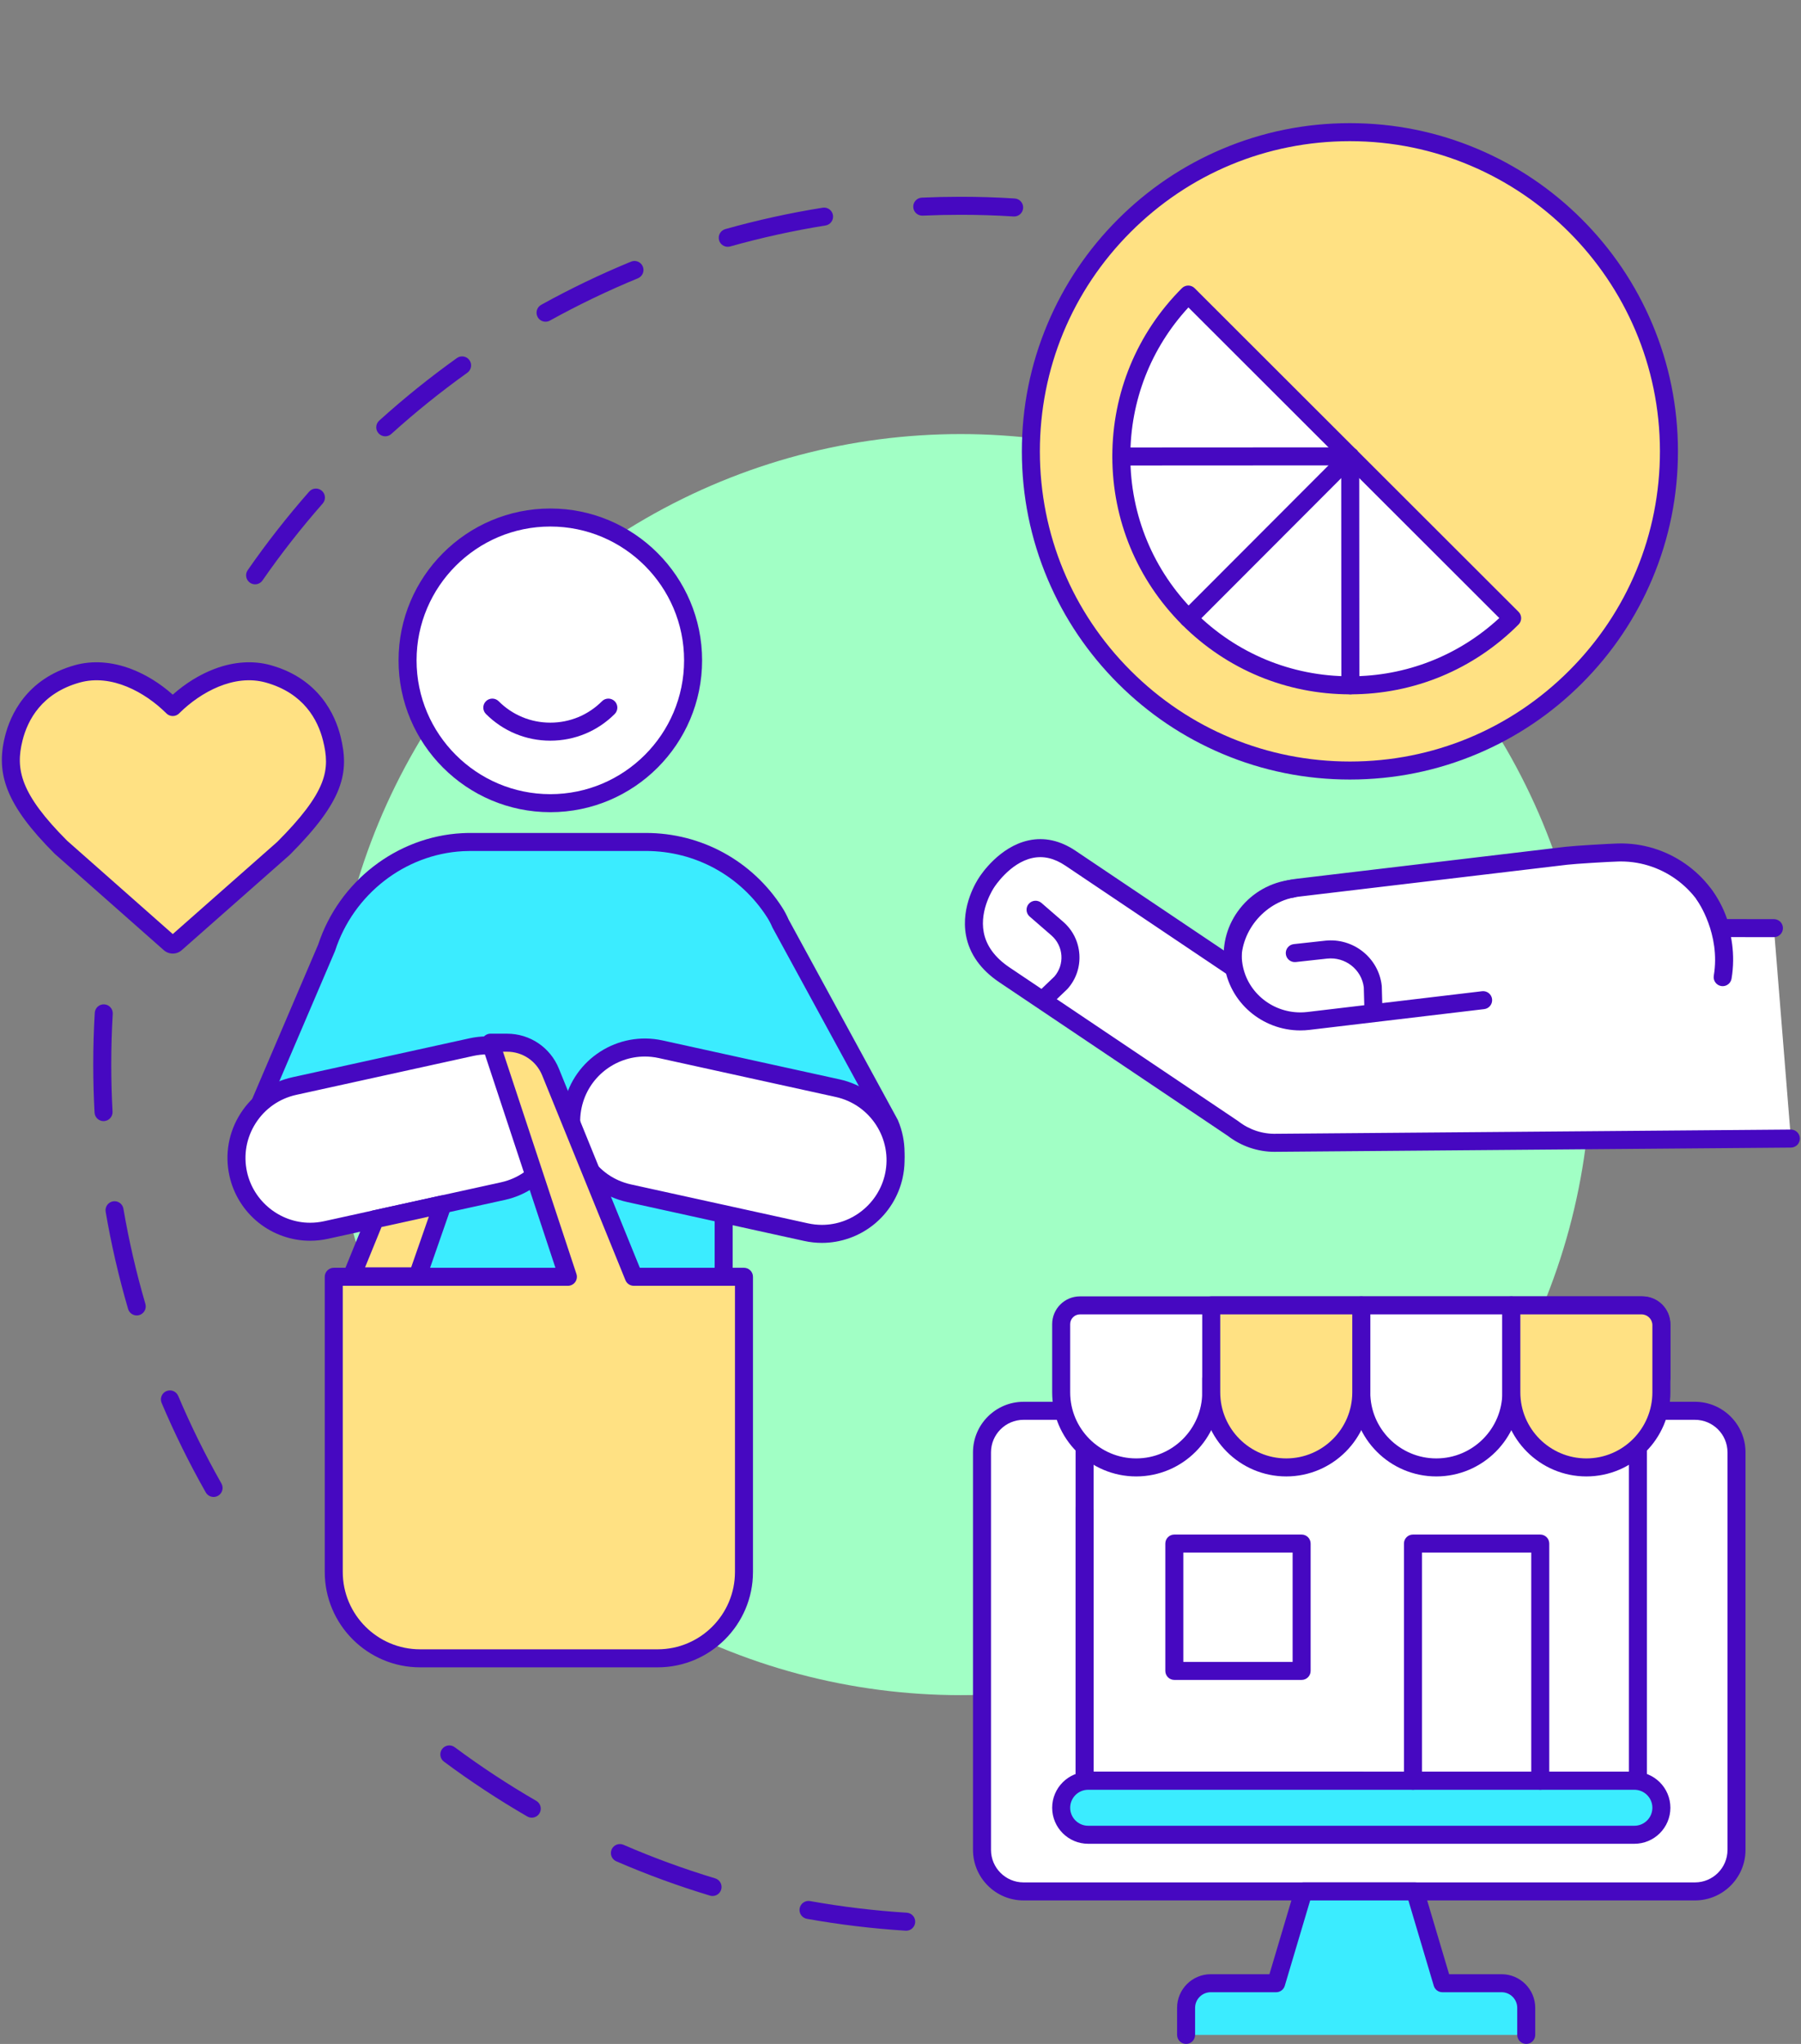 <?xml version="1.0" encoding="UTF-8"?>
<!DOCTYPE svg PUBLIC '-//W3C//DTD SVG 1.0//EN'
          'http://www.w3.org/TR/2001/REC-SVG-20010904/DTD/svg10.dtd'>
<svg height="2752.2" preserveAspectRatio="xMidYMid meet" version="1.0" viewBox="786.4 541.0 2426.2 2752.2" width="2426.2" xmlns="http://www.w3.org/2000/svg" xmlns:xlink="http://www.w3.org/1999/xlink" zoomAndPan="magnify"
><rect x="786.4" y="541.0" width="2426.2" height="2752.2" fill="#808080" stroke="none"/><g
  ><g
    ><g id="change1_24"
      ><path d="M2007.187,3140.738c-0.255,0-0.511-0.009-0.77-0.025c-44.523-2.787-89.265-8.167-132.979-15.986 c-6.596-1.181-10.986-7.484-9.805-14.079c1.179-6.597,7.476-10.984,14.079-9.806c42.807,7.659,86.62,12.926,130.223,15.656 c6.687,0.419,11.768,6.178,11.349,12.866C2018.879,3135.792,2013.539,3140.738,2007.187,3140.738z M1746.312,3093.986 c-1.159,0-2.339-0.167-3.506-0.519c-42.725-12.883-85.166-28.413-126.142-46.16c-6.148-2.663-8.974-9.806-6.31-15.954 c2.662-6.148,9.806-8.97,15.953-6.311c40.119,17.377,81.671,32.582,123.502,45.194c6.414,1.935,10.048,8.701,8.113,15.117 C1756.341,3090.6,1751.525,3093.986,1746.312,3093.986z M1502.756,2988.525c-2.06,0-4.148-0.526-6.061-1.631 c-38.61-22.322-76.371-47.151-112.232-73.795c-5.378-3.996-6.498-11.596-2.502-16.974c3.996-5.379,11.594-6.498,16.974-2.502 c35.118,26.094,72.096,50.407,109.905,72.266c5.801,3.354,7.785,10.774,4.43,16.575 C1511.022,2986.352,1506.946,2988.525,1502.756,2988.525z" fill="#4608c1"
      /></g
      ><g id="change1_25"
      ><path d="M1130.05,1327.792c-2.388,0-4.8-0.703-6.909-2.169c-5.503-3.822-6.866-11.381-3.045-16.884 c25.449-36.647,53.31-72.229,82.809-105.759c4.426-5.031,12.091-5.523,17.121-1.096c5.031,4.426,5.521,12.091,1.096,17.121 c-28.889,32.837-56.174,67.684-81.097,103.572C1137.668,1325.973,1133.89,1327.792,1130.05,1327.792z M1305.381,1128.501 c-3.311,0-6.609-1.347-9.004-3.997c-4.493-4.971-4.106-12.642,0.865-17.135c33.127-29.943,68.33-58.28,104.631-84.223 c5.451-3.894,13.028-2.634,16.924,2.817c3.895,5.451,2.634,13.028-2.817,16.924c-35.55,25.406-70.026,53.157-102.468,82.482 C1311.191,1127.467,1308.28,1128.501,1305.381,1128.501z M1521.339,974.199c-4.27,0-8.411-2.258-10.625-6.259 c-3.244-5.862-1.124-13.244,4.739-16.489c39.083-21.635,79.816-41.202,121.068-58.161c6.196-2.546,13.286,0.411,15.833,6.608 c2.547,6.197-0.411,13.285-6.608,15.833c-40.392,16.606-80.276,35.766-118.545,56.948 C1525.341,973.71,1523.326,974.199,1521.339,974.199z M1766.764,873.313c-5.299,0-10.166-3.498-11.672-8.849 c-1.814-6.45,1.944-13.149,8.393-14.964c42.925-12.075,87.053-21.77,131.154-28.82c6.612-1.06,12.836,3.449,13.895,10.065 c1.057,6.617-3.449,12.837-10.065,13.895c-43.182,6.902-86.387,16.397-128.415,28.218 C1768.958,873.165,1767.852,873.313,1766.764,873.313z M2152.604,832.499c-0.262,0-0.526-0.008-0.791-0.025 c-23.073-1.486-47.056-2.239-71.282-2.239c-17.024,0-34.251,0.378-51.202,1.125c-6.683,0.294-12.359-4.892-12.654-11.587 c-0.294-6.694,4.892-12.359,11.587-12.654c17.306-0.762,34.892-1.148,52.271-1.148c24.743,0,49.251,0.77,72.841,2.288 c6.688,0.431,11.758,6.201,11.327,12.887C2164.286,827.567,2158.948,832.498,2152.604,832.499z" fill="#4608c1"
      /></g
      ><g id="change1_26"
      ><path d="M1074.151,2556.682c-4.224,0-8.328-2.209-10.562-6.145c-22.054-38.855-42.06-79.385-59.465-120.464 c-2.614-6.169,0.269-13.289,6.438-15.903c6.169-2.614,13.289,0.269,15.903,6.438c17.041,40.222,36.631,79.907,58.225,117.952 c3.308,5.827,1.265,13.232-4.562,16.54C1078.237,2556.173,1076.18,2556.682,1074.151,2556.682z M970.603,2312.267 c-5.248,0-10.088-3.433-11.637-8.725c-12.537-42.818-22.707-86.86-30.227-130.905c-1.127-6.605,3.312-12.872,9.917-14 c6.608-1.128,12.874,3.312,14,9.917c7.363,43.126,17.321,86.248,29.595,128.171c1.882,6.43-1.804,13.169-8.234,15.052 C972.88,2312.108,971.732,2312.267,970.603,2312.267z M925.875,2050.606c-6.398,0-11.75-5.006-12.102-11.471 c-1.166-21.392-1.757-43.143-1.757-64.648c0-23.766,0.687-47.224,2.044-69.719c0.403-6.688,6.144-11.777,12.84-11.379 c6.689,0.403,11.783,6.152,11.38,12.84c-1.327,22.012-2,44.977-2,68.258c0,21.067,0.578,42.374,1.721,63.328 c0.365,6.69-4.764,12.409-11.453,12.774C926.322,2050.601,926.097,2050.606,925.875,2050.606z" fill="#4608c1"
      /></g
      ><g id="change2_1"
      ><circle cx="2080.556" cy="1974.513" fill="#a1ffc5" r="849.031"
      /></g
    ></g
    ><g
    ><g
      ><g
        ><g id="change3_4"
          ><path d="M3069.775,3087.827h-904.533c-30.9,0-55.95-25.048-55.95-55.94v-535.272 c0-30.892,25.05-55.942,55.95-55.942h904.533c30.89,0,55.94,25.05,55.94,55.942v535.272 C3125.715,3062.78,3100.665,3087.827,3069.775,3087.827z" fill="#fff"
          /></g
          ><g id="change1_10"
          ><path d="M3069.775,3099.959H2165.24c-37.541,0-68.082-30.537-68.082-68.072v-535.272 c0-37.535,30.541-68.074,68.082-68.074h904.534c37.535,0,68.072,30.538,68.072,68.074v535.272 C3137.846,3069.422,3107.31,3099.959,3069.775,3099.959z M2165.241,2452.805c-24.161,0-43.819,19.653-43.819,43.811v535.272 c0,24.156,19.657,43.808,43.819,43.808h904.534c24.156,0,43.808-19.653,43.808-43.808v-535.272 c0-24.157-19.653-43.811-43.808-43.811H2165.241z" fill="#4608c1"
          /></g
        ></g
        ><g
        ><g id="change4_3"
          ><path d="M2842.453,3281.039v-36.408c0-18.33-14.85-33.178-33.168-33.178h-79.767l-36.777-123.626 h-150.409l-36.777,123.626h-88.157c-18.319,0-33.166,14.849-33.166,33.178v36.408H2842.453z" fill="#3becff"
          /></g
          ><g id="change1_4"
          ><path d="M2842.453,3293.172c-6.7,0-12.132-5.432-12.132-12.132v-36.408 c0-11.606-9.438-21.048-21.037-21.048h-79.768c-5.368,0-10.097-3.527-11.628-8.673l-34.199-114.954h-132.312l-34.199,114.955 c-1.53,5.144-6.26,8.671-11.628,8.671h-88.157c-11.598,0-21.035,9.443-21.035,21.048v36.408c0,6.7-5.432,12.132-12.132,12.132 s-12.132-5.432-12.132-12.132v-36.408c0-24.984,20.32-45.31,45.298-45.31h79.11l34.199-114.954 c1.53-5.145,6.26-8.673,11.628-8.673h150.407c5.368,0,10.097,3.527,11.628,8.673l34.198,114.954h70.72 c24.978,0,45.299,20.326,45.299,45.31v36.408C2854.585,3287.74,2849.154,3293.172,2842.453,3293.172z" fill="#4608c1"
          /></g
        ></g
      ></g
      ><g
      ><g
        ><g
          ><g id="change3_9"
            ><path d="M2247.533 2463.461H2992.93V2938.821H2247.533z" fill="#fff"
            /></g
            ><g id="change1_17"
            ><path d="M2992.93,2950.952h-745.397c-6.7,0-12.132-5.432-12.132-12.132v-475.36 c0-6.7,5.432-12.132,12.132-12.132c6.7,0,12.132,5.432,12.132,12.132v463.229h721.134V2463.46 c0-6.7,5.432-12.132,12.132-12.132c6.7,0,12.132,5.432,12.132,12.132v475.36 C3005.062,2945.521,2999.63,2950.952,2992.93,2950.952z" fill="#4608c1"
            /></g
          ></g
          ><g id="change1_14"
          ><path d="M2620.231,2950.952h-372.698c-6.7,0-12.132-5.432-12.132-12.132v-365.226 c0-6.7,5.432-12.132,12.132-12.132c6.7,0,12.132,5.432,12.132,12.132v353.094h360.567c6.7,0,12.132,5.432,12.132,12.132 C2632.363,2945.521,2626.932,2950.952,2620.231,2950.952z" fill="#4608c1"
          /></g
          ><g
          ><g id="change4_1"
            ><path d="M2988.154,3011.542h-735.846c-20.081,0-36.36-16.279-36.36-36.36l0,0 c0-20.081,16.279-36.36,36.36-36.36h735.846c20.081,0,36.36,16.279,36.36,36.36l0,0 C3024.515,2995.263,3008.235,3011.542,2988.154,3011.542z" fill="#3becff"
            /></g
            ><g id="change1_12"
            ><path d="M2988.154,3023.673h-735.845c-26.739,0-48.491-21.753-48.491-48.492 s21.753-48.491,48.491-48.491h735.845c26.739,0,48.492,21.753,48.492,48.491S3014.892,3023.673,2988.154,3023.673z M2252.309,2950.952c-13.359,0-24.228,10.869-24.228,24.228s10.869,24.228,24.228,24.228h735.845 c13.359,0,24.228-10.869,24.228-24.228s-10.869-24.228-24.228-24.228H2252.309z" fill="#4608c1"
            /></g
          ></g
        ></g
        ><g
        ><g
          ><g id="change3_1"
            ><path d="M2999.247,2298.712h-758.031c-13.953,0-25.268,11.311-25.268,25.268v72.909v18.952 c0,55.822,45.252,101.07,101.07,101.07c55.821,0,101.072-45.25,101.072-101.07v-18.952h606.424v-72.909 C3024.515,2310.023,3013.201,2298.712,2999.247,2298.712z" fill="#fff"
            /></g
            ><g id="change1_23"
            ><path d="M2317.019,2529.043c-62.419,0-113.201-50.782-113.201-113.202v-91.86 c0-20.622,16.777-37.398,37.398-37.398h758.031c20.623,0,37.399,16.777,37.399,37.398v72.909c0,6.7-5.432,12.132-12.132,12.132 h-594.292v6.821C2430.221,2478.261,2379.439,2529.043,2317.019,2529.043z M2241.216,2310.844 c-7.244,0-13.135,5.893-13.135,13.136v91.86c0,49.041,39.897,88.939,88.939,88.939c49.042,0,88.941-39.898,88.941-88.939 v-18.952c0-6.7,5.432-12.132,12.132-12.132h594.292v-60.778c0-7.243-5.894-13.136-13.136-13.136h-758.032V2310.844z" fill="#4608c1"
            /></g
          ></g
          ><g
          ><g id="change3_2"
            ><path d="M2822.374,2298.712h-202.141v98.177v18.952c0,55.822,45.251,101.07,101.07,101.07 c55.819,0,101.071-45.25,101.071-101.07v-18.952L2822.374,2298.712L2822.374,2298.712z" fill="#fff"
            /></g
            ><g id="change1_8"
            ><path d="M2721.304,2529.043c-62.42,0-113.203-50.782-113.203-113.202v-117.128 c0-6.7,5.432-12.132,12.132-12.132h202.142c6.7,0,12.132,5.432,12.132,12.132v117.128 C2834.506,2478.261,2783.723,2529.043,2721.304,2529.043z M2632.364,2310.844v104.997c0,49.041,39.898,88.939,88.941,88.939 c49.042,0,88.939-39.898,88.939-88.939v-104.997H2632.364z" fill="#4608c1"
            /></g
          ></g
          ><g
          ><g id="change5_3"
            ><path d="M2418.091,2298.712v98.015c0,0.162,0,19.114,0,19.114c0,55.821,45.251,101.07,101.071,101.07 s101.072-45.25,101.072-101.07v-18.952c0-0.162,0-98.177,0-98.177h-202.143V2298.712z" fill="#ffe183"
            /></g
            ><g id="change1_27"
            ><path d="M2519.161,2529.043c-62.419,0-113.201-50.782-113.201-113.202v-117.128 c0-6.7,5.432-12.132,12.132-12.132h202.142c6.7,0,12.132,5.432,12.132,12.132v117.128 C2632.364,2478.261,2581.581,2529.043,2519.161,2529.043z M2430.221,2310.844v104.997c0,49.041,39.897,88.939,88.94,88.939 c49.042,0,88.94-39.898,88.94-88.939v-104.997H2430.221z" fill="#4608c1"
            /></g
          ></g
          ><g
          ><g id="change5_5"
            ><path d="M2997.846,2298.712h-175.473v98.177v18.952c0,55.822,45.251,101.07,101.07,101.07 c55.819,0,101.071-45.25,101.071-101.07v-18.952v-71.508C3024.515,2310.651,3012.574,2298.712,2997.846,2298.712z" fill="#ffe183"
            /></g
            ><g id="change1_32"
            ><path d="M2923.444,2529.043c-62.419,0-113.201-50.782-113.201-113.202v-117.128 c0-6.7,5.432-12.132,12.132-12.132h175.473c21.394,0,38.8,17.406,38.8,38.8v90.46 C3036.646,2478.261,2985.864,2529.043,2923.444,2529.043z M2834.506,2310.844v104.997c0,49.041,39.897,88.939,88.939,88.939 c49.042,0,88.939-39.898,88.939-88.939v-90.46c0-8.016-6.521-14.536-14.536-14.536H2834.506z" fill="#4608c1"
            /></g
          ></g
        ></g
        ><g id="change1_6"
        ><path d="M2861.341,2950.952c-6.7,0-12.132-5.432-12.132-12.132v-307.267h-147.227v307.267 c0,6.7-5.432,12.132-12.132,12.132c-6.7,0-12.132-5.432-12.132-12.132v-319.399c0-6.7,5.432-12.132,12.132-12.132h171.49 c6.7,0,12.132,5.432,12.132,12.132v319.399C2873.473,2945.521,2868.041,2950.952,2861.341,2950.952z" fill="#4608c1"
        /></g
        ><g
        ><g id="change3_3"
          ><path d="M2368.382 2619.423H2539.872V2790.913H2368.382z" fill="#fff"
          /></g
          ><g id="change1_9"
          ><path d="M2539.873,2803.043h-171.49c-6.7,0-12.132-5.432-12.132-12.132v-171.49 c0-6.7,5.432-12.132,12.132-12.132h171.49c6.7,0,12.132,5.432,12.132,12.132v171.49 C2552.004,2797.613,2546.573,2803.043,2539.873,2803.043z M2380.513,2778.782h147.229v-147.227h-147.227v147.227H2380.513z" fill="#4608c1"
          /></g
        ></g
      ></g
    ></g
    ><g
    ><g
      ><g
        ><g id="change5_4"
          ><ellipse cx="2604.882" cy="1148.756" fill="#ffe183" rx="429.782" ry="429.783" transform="rotate(-45.001 2604.881 1148.792)"
          /></g
          ><g id="change1_28"
          ><path d="M2604.9,1590.666c-59.544,0-117.32-11.646-171.732-34.618 c-52.64-22.222-99.921-54.053-140.529-94.606c-40.609-40.553-72.503-87.791-94.796-140.401 c-23.083-54.471-34.807-112.345-34.85-171.995l0,0c-0.04-59.653,11.606-117.537,34.617-172.041 c22.223-52.64,54.053-99.921,94.606-140.53c40.554-40.609,87.791-72.503,140.402-94.797 c54.474-23.084,112.342-34.809,171.995-34.849c0.102,0,0.206,0,0.308,0c59.545,0,117.321,11.646,171.733,34.618 c52.64,22.223,99.92,54.053,140.529,94.606c40.608,40.554,72.502,87.791,94.796,140.401 c23.083,54.474,34.808,112.342,34.849,171.995s-11.606,117.537-34.617,172.042c-22.223,52.64-54.054,99.921-94.607,140.529 c-40.553,40.609-87.791,72.503-140.401,94.797c-54.474,23.084-112.342,34.809-171.994,34.849 C2605.108,1590.666,2605.003,1590.666,2604.9,1590.666z M2604.917,731.091c-0.1,0-0.188,0-0.287,0 c-111.56,0.076-216.415,43.59-295.244,122.529c-78.831,78.938-122.204,183.849-122.129,295.409l0,0 c0.075,111.56,43.589,216.413,122.527,295.244c78.866,78.76,183.674,122.125,295.119,122.129c0.102,0,0.188,0,0.291,0 c111.559-0.075,216.412-43.59,295.243-122.528c78.831-78.938,122.204-183.85,122.129-295.409 C3022.41,918.268,2835.076,731.091,2604.917,731.091z" fill="#4608c1"
          /></g
        ></g
        ><g
        ><g
          ><g id="change3_5"
            ><path d="M2387.161,937.632c-60.158,60.239-90.225,139.169-90.173,218.035 c0.054,78.953,30.228,157.841,90.467,217.999c60.239,60.158,139.169,90.225,218.078,90.129 c78.909-0.01,157.798-30.184,217.957-90.423L2387.161,937.632z" fill="#fff"
            /></g
            ><g id="change1_11"
            ><path d="M2605.132,1475.927c-85.413,0-165.746-33.256-226.249-93.676 c-60.576-60.493-93.968-140.958-94.025-226.575c-0.058-85.56,33.224-166.039,93.719-226.615 c2.273-2.276,5.358-3.556,8.575-3.559c0.003,0,0.007,0,0.009,0c3.215,0,6.298,1.276,8.572,3.547l436.329,435.74 c4.741,4.735,4.746,12.416,0.012,17.157c-60.512,60.595-140.966,93.972-226.539,93.982 C2605.405,1475.927,2605.262,1475.927,2605.132,1475.927z M2387.343,954.961c-50.587,54.876-78.273,125.675-78.223,200.7 c0.054,79.135,30.918,153.509,86.907,209.424c55.917,55.841,130.172,86.581,209.118,86.582c0.125,0,0.248,0,0.373,0 c75.045-0.01,145.824-27.779,200.644-78.452L2387.343,954.961z" fill="#4608c1"
            /></g
          ></g
          ><g id="change1_29"
          ><path d="M2387.456,1385.798c-3.102,0-6.204-1.182-8.572-3.547c-4.741-4.735-4.746-12.416-0.012-17.157 l217.869-218.165c4.735-4.741,12.417-4.746,17.156-0.011c4.741,4.735,4.746,12.416,0.012,17.157l-217.869,218.165 C2393.67,1384.612,2390.562,1385.798,2387.456,1385.798z" fill="#4608c1"
          /></g
          ><g id="change1_30"
          ><path d="M2296.989,1167.798c-6.698,0-12.128-5.427-12.132-12.125c-0.003-6.7,5.425-12.135,12.125-12.138 l308.336-0.164c0.002,0,0.004,0,0.007,0c6.698,0,12.128,5.427,12.132,12.125c0.003,6.7-5.425,12.135-12.125,12.138 l-308.336,0.164C2296.993,1167.798,2296.991,1167.798,2296.989,1167.798z" fill="#4608c1"
          /></g
          ><g id="change1_31"
          ><path d="M2605.533,1475.926c-6.696,0-12.127-5.425-12.132-12.123l-0.209-308.294 c-0.004-6.7,5.423-12.135,12.123-12.139c0.003,0,0.007,0,0.009,0c6.696,0,12.127,5.425,12.132,12.123l0.209,308.294 c0.004,6.7-5.423,12.135-12.124,12.139C2605.539,1475.926,2605.535,1475.926,2605.533,1475.926z" fill="#4608c1"
          /></g
        ></g
      ></g
      ><g
      ><g
        ><g id="change3_10"
          ><path d="M3176.127,1790.768l-71.212-0.088l-0.002,3.327c-15.03-61.581-72.21-106.909-138.628-105.109l0,0 c-13.162,0.357-58.708,3.097-69.656,4.399l-362.117,43.025c-49.712,5.906-89.265,51.26-87.893,100.786l0,0 c0.283,2.328,0.735,4.593,1.192,6.855l-63.81-42.87l-155.439-104.429c-65.369-43.917-113,32.503-113,32.503 s-51.597,73.754,24.077,124.594l307.767,206.768c16.087,12.554,36.491,19.854,58.449,19.259l693.109-5.678L3176.127,1790.768z" fill="#fff"
          /></g
          ><g id="change1_7"
          ><path d="M2503.42,2091.951c-22.757,0-45.057-7.611-63.129-21.587l-307.42-206.533 c-25.288-16.989-40.47-38.258-45.125-63.216c-7.43-39.84,15.182-74.453,17.686-78.13c2.459-3.856,27.337-41.466,66.693-49.893 c21.316-4.565,42.579,0.147,63.201,14.003l200.031,134.386c6.511-48.964,47.383-90.724,97.723-96.706l362.119-43.025 c11.696-1.39,57.663-4.125,70.758-4.48c66.241-1.819,126.125,40.351,147.074,101.787l63.112,0.078 c6.7,0.009,12.125,5.448,12.116,12.147c-0.008,6.694-5.438,12.117-12.132,12.117c-0.005,0-0.01,0-0.015,0l-62.864-0.077 c-1.834,1.736-4.218,2.909-6.89,3.231c-6.101,0.73-11.774-3.206-13.23-9.168c-13.679-56.047-65.121-95.906-123.085-95.906 c-1.143,0-2.28,0.016-3.428,0.047c-13.643,0.37-58.3,3.101-68.554,4.318l-362.118,43.025 c-43.574,5.178-78.09,44.503-77.212,87.816c0.24,1.756,0.611,3.594,0.971,5.378c0.972,4.822-1.061,9.754-5.151,12.487 c-4.09,2.733-9.426,2.727-13.507-0.016l-219.25-147.299c-15.125-10.162-29.674-13.575-44.474-10.442 c-30.489,6.457-51.27,38.984-51.477,39.312c-0.105,0.167-0.229,0.354-0.341,0.515c-0.178,0.257-19.773,29.091-13.868,60.229 c3.458,18.236,15.156,34.165,34.77,47.341l307.767,206.767c0.238,0.161,0.471,0.329,0.698,0.507 c14.429,11.26,32.442,17.188,50.657,16.696c0.076-0.002,0.153-0.003,0.229-0.004l693.109-5.679c0.034,0,0.068,0,0.102,0 c6.654,0,12.074,5.366,12.129,12.032c0.055,6.7-5.332,12.175-12.032,12.231l-693.003,5.678 C2505.181,2091.939,2504.3,2091.951,2503.42,2091.951z" fill="#4608c1"
          /></g
        ></g
        ><g id="change1_19"
        ><path d="M2538.119,1928.484c-51.542,0.002-96.222-38.002-102.485-89.611 c-3.231-26.615,4.228-53.032,21.002-74.383c17.154-21.837,41.828-35.672,69.476-38.956c6.657-0.792,12.688,3.963,13.479,10.615 c0.79,6.653-3.962,12.688-10.615,13.478c-21.201,2.519-40.116,13.121-53.26,29.852c-12.763,16.246-18.443,36.302-15.996,56.471 c4.774,39.322,38.957,68.266,78.41,68.27c3.171,0,6.371-0.187,9.598-0.57l235.231-27.949c6.659-0.788,12.689,3.963,13.479,10.615 c0.79,6.654-3.962,12.688-10.615,13.478l-235.231,27.949C2546.403,1928.24,2542.236,1928.483,2538.119,1928.484z" fill="#4608c1"
        /></g
        ><g id="change1_20"
        ><path d="M3107.089,1868.894c-0.673,0-1.352-0.056-2.037-0.172c-6.607-1.117-11.056-7.378-9.939-13.985 c9.496-56.142-22.032-100.806-22.352-101.25c-3.905-5.431-2.685-13.009,2.735-16.926c5.423-3.918,12.982-2.72,16.911,2.689 c1.552,2.136,37.871,53.068,26.629,119.533C3118.035,1864.704,3112.901,1868.894,3107.089,1868.894z" fill="#4608c1"
        /></g
        ><g id="change1_21"
        ><path d="M2636.675,1916.234c-6.545,0-11.938-5.213-12.12-11.796l-0.942-34.029 c-2.948-24.007-25.016-41.298-49.44-38.63l-42.209,4.622c-6.648,0.721-12.651-4.079-13.379-10.74 c-0.73-6.661,4.079-12.651,10.74-13.38l42.209-4.622c37.845-4.137,72.052,23.009,76.248,60.526 c0.038,0.337,0.062,0.675,0.071,1.013l0.957,34.568c0.186,6.697-5.094,12.277-11.792,12.463 C2636.903,1916.233,2636.788,1916.234,2636.675,1916.234z" fill="#4608c1"
        /></g
        ><g id="change1_22"
        ><path d="M2192.537,1898.49c-3.196,0-6.386-1.254-8.77-3.747c-4.632-4.842-4.458-12.522,0.384-17.153 l22.658-21.668c6.776-7.833,10.127-17.838,9.442-28.225c-0.696-10.572-5.481-20.212-13.474-27.142l-29.288-25.399 c-5.061-4.39-5.607-12.052-1.217-17.114c4.389-5.061,12.051-5.608,17.114-1.218l29.288,25.399 c12.926,11.209,20.663,26.792,21.789,43.879c1.123,17.059-4.488,33.488-15.8,46.26c-0.221,0.251-0.454,0.492-0.697,0.724 l-23.047,22.038C2198.57,1897.375,2195.551,1898.49,2192.537,1898.49z M2215.582,1864.32h0.011H2215.582z" fill="#4608c1"
        /></g
      ></g
    ></g
    ><g
    ><g
      ><g
        ><g id="change4_4"
          ><path d="M1294.267,2345.162v-418.147c0-128.959,104.543-233.489,233.495-233.489 c128.959,0,233.502,104.53,233.502,233.489v418.147H1294.267z" fill="#3becff"
          /></g
          ><g id="change1_5"
          ><path d="M1761.265,2357.292c-6.7,0-12.131-5.432-12.131-12.132v-418.147 c0-122.057-99.306-221.358-221.371-221.358c-122.061,0-221.364,99.301-221.364,221.358v418.147 c0,6.7-5.432,12.132-12.131,12.132c-6.7,0-12.131-5.432-12.131-12.132v-418.147c0-65.61,25.55-127.291,71.945-173.683 c46.393-46.39,108.075-71.938,173.684-71.938c65.611,0,127.295,25.548,173.688,71.938 c46.394,46.391,71.946,108.073,71.946,173.684v418.147C1773.397,2351.861,1767.966,2357.292,1761.265,2357.292z" fill="#4608c1"
          /></g
        ></g
        ><g
        ><g id="change3_7"
          ><path d="M1527.763,1622.495c106.219,0,192.333-86.101,192.333-192.329 c0-106.202-86.114-192.316-192.333-192.316c-106.225,0-192.326,86.114-192.326,192.316 C1335.437,1536.394,1421.538,1622.495,1527.763,1622.495z" fill="#fff"
          /></g
          ><g id="change1_3"
          ><path d="M1527.763,1634.626c-112.738,0-204.457-91.72-204.457-204.461 c0-112.733,91.719-204.447,204.457-204.447c112.743,0,204.464,91.715,204.464,204.447 C1732.227,1542.905,1640.506,1634.626,1527.763,1634.626z M1527.763,1249.98c-99.36,0-180.194,80.831-180.194,180.185 c0,99.361,80.835,180.198,180.194,180.198c99.363,0,180.201-80.836,180.201-180.198 C1707.964,1330.811,1627.126,1249.98,1527.763,1249.98z" fill="#4608c1"
          /></g
        ></g
        ><g
        ><g id="change4_2"
          ><path d="M1215.923,2192.309c41.794,0,80.664-26.608,94.33-68.498l492.003,8.055 c21.437,50.435,79.703,73.941,130.153,52.516c50.435-21.437,73.938-79.704,52.502-130.156l-147.121-269.832 c-2.162-5.117-4.764-10.021-7.728-14.688c-38.088-59.475-102.972-94.986-173.581-94.986h-236.448 c-3.329,0-6.884,0.1-10.597,0.296c-83.204,4.458-156.778,61.6-183.053,142.189l-104.825,245.078 c-16.995,52.111,11.47,108.117,63.581,125.112C1195.345,2190.723,1205.723,2192.309,1215.923,2192.309z" fill="#3becff"
          /></g
          ><g id="change1_15"
          ><path d="M1215.923,2204.44c-11.713,0-23.337-1.856-34.551-5.517 c-28.279-9.223-51.278-28.907-64.754-55.423c-13.477-26.518-15.819-56.698-6.594-84.981c0.112-0.342,0.238-0.678,0.379-1.01 l104.616-244.589c27.962-85.047,105.761-145.307,193.767-150.021c3.939-0.207,7.719-0.312,11.246-0.312h236.446 c74.758,0,143.467,37.598,183.798,100.574c3.284,5.169,6.115,10.517,8.444,15.937l146.84,269.318 c0.188,0.346,0.36,0.701,0.514,1.063c24.016,56.525-2.416,122.05-58.921,146.065c-14.166,6.016-28.902,8.864-43.403,8.865 c-40.823,0.001-79.821-22.565-99.265-60.539l-475.858-7.791C1301.404,2177.323,1261.201,2204.44,1215.923,2204.44z M1132.932,2066.538c-7.025,21.977-5.144,45.385,5.317,65.969c10.539,20.739,28.528,36.135,50.651,43.35 c8.781,2.867,17.871,4.321,27.023,4.321c37.791,0,71.064-24.165,82.797-60.13c1.652-5.061,6.392-8.485,11.732-8.367 l492.004,8.055c4.794,0.078,9.091,2.972,10.967,7.385c18.783,44.192,70.033,64.871,114.246,46.094 c44.015-18.707,64.699-69.626,46.301-113.719L1827.141,1790.2c-0.192-0.352-0.367-0.715-0.524-1.085 c-1.851-4.381-4.137-8.723-6.794-12.905c-35.824-55.941-96.895-89.36-163.341-89.36h-236.446c-3.104,0-6.455,0.094-9.96,0.279 c-78.236,4.192-147.425,57.977-172.157,133.834c-0.112,0.343-0.238,0.679-0.379,1.01L1132.932,2066.538z" fill="#4608c1"
          /></g
        ></g
        ><g
        ><g id="change3_8"
          ><path d="M1204.131,2199.573c7.063,0,14.229-0.759,21.402-2.331l238.492-52.419 c53.532-11.768,87.391-64.692,75.626-118.224c-11.778-53.528-64.747-87.38-118.237-75.626l-238.492,52.419 c-53.517,11.765-87.391,64.692-75.613,118.234C1117.502,2167.975,1158.561,2199.573,1204.131,2199.573z" fill="#fff"
          /></g
          ><g id="change1_13"
          ><path d="M1204.131,2211.704c-24.976,0-49.56-8.603-69.223-24.225 c-19.955-15.854-33.964-38.315-39.446-63.247c-6.392-29.057-1.083-58.863,14.949-83.926 c16.029-25.059,40.855-42.376,69.907-48.762l238.493-52.419c59.971-13.177,119.494,24.894,132.69,84.868 c13.181,59.975-24.892,119.494-84.87,132.68l-238.493,52.419C1220.22,2210.826,1212.147,2211.704,1204.131,2211.704z M1442.723,1960.783c-6.175,0-12.434,0.66-18.706,2.039l-238.492,52.419c-22.722,4.994-42.14,18.539-54.677,38.139 c-12.539,19.602-16.692,42.913-11.692,65.64c8.72,39.647,44.456,68.422,84.974,68.422c6.273,0,12.6-0.689,18.806-2.049 l238.485-52.418c46.912-10.313,76.69-56.864,66.382-103.77C1518.861,1988.568,1482.72,1960.783,1442.723,1960.783z" fill="#4608c1"
          /></g
        ></g
        ><g
        ><g id="change3_6"
          ><path d="M1893.681,2202.435c45.576,0,86.636-31.597,96.829-77.96 c11.765-53.528-22.094-106.456-75.613-118.22l-238.507-52.419c-53.532-11.755-106.459,22.099-118.224,75.626 c-11.765,53.517,22.081,106.456,75.626,118.224l238.492,52.419C1879.459,2201.677,1886.625,2202.435,1893.681,2202.435z" fill="#fff"
          /></g
          ><g id="change1_2"
          ><path d="M1893.681,2214.567c-8.012,0-16.085-0.878-23.992-2.611l-238.499-52.422 c-29.059-6.388-53.891-23.706-69.92-48.768c-16.027-25.059-21.337-54.858-14.95-83.908 c13.18-59.967,72.698-98.041,132.674-84.871l238.509,52.419c59.972,13.183,98.038,72.7,84.857,132.673 c-5.482,24.939-19.491,47.405-39.447,63.261C1943.248,2205.962,1918.661,2214.567,1893.681,2214.567z M1655.087,1963.648 c-40.005,0-76.14,27.781-85.071,68.418c-4.994,22.721-0.842,46.028,11.693,65.628c12.537,19.602,31.959,33.148,54.689,38.143 l238.492,52.419c6.197,1.359,12.522,2.048,18.791,2.048c40.523,0,76.262-28.781,84.979-68.434 c10.31-46.906-19.464-93.456-66.368-103.767l-238.505-52.42C1667.519,1964.308,1661.256,1963.648,1655.087,1963.648z" fill="#4608c1"
          /></g
        ></g
        ><g id="change1_18"
        ><path d="M1527.766,1538.329c-32.769,0-63.575-12.763-86.745-35.936 c-4.737-4.738-4.736-12.419,0.001-17.157c4.739-4.737,12.42-4.736,17.157,0.001c18.586,18.589,43.299,28.828,69.587,28.828 s51-10.238,69.587-28.828c4.737-4.737,12.419-4.738,17.157-0.001s4.739,12.418,0.001,17.157 C1591.343,1525.566,1560.535,1538.329,1527.766,1538.329z" fill="#4608c1"
        /></g
        ><g
        ><g
          ><g id="change5_1"
            ><path d="M1551.423,2260.233h-315.406v397.446c0,64.225,52.065,116.29,116.291,116.29h320.034 c64.225,0,116.29-52.065,116.29-116.29v-397.446h-148.443l-112.162-275.811c-9.691-23.83-32.852-39.414-58.576-39.414h-22.255 L1551.423,2260.233z" fill="#ffe183"
            /></g
            ><g id="change1_1"
            ><path d="M1672.34,2786.101h-320.032c-70.812,0-128.423-57.61-128.423-128.423v-397.446 c0-6.7,5.432-12.132,12.131-12.132h298.617l-98.958-299.286c-1.223-3.697-0.595-7.757,1.685-10.914 c2.282-3.157,5.939-5.026,9.833-5.026h22.256c30.806,0,58.21,18.44,69.815,46.976l109.086,268.25h140.28 c6.7,0,12.131,5.432,12.131,12.132v397.446C1800.763,2728.49,1743.153,2786.101,1672.34,2786.101z M1248.148,2272.364v385.314 c0,57.434,46.726,104.16,104.16,104.16h320.032c57.434,0,104.16-46.726,104.16-104.16v-385.314h-136.312 c-4.935,0-9.379-2.989-11.237-7.562l-112.161-275.811c-7.869-19.35-26.45-31.854-47.339-31.854h-5.467l98.958,299.286 c1.222,3.697,0.595,7.757-1.685,10.914c-2.281,3.157-5.939,5.026-9.833,5.026H1248.148z" fill="#4608c1"
            /></g
          ></g
          ><g
          ><g id="change5_2"
            ><path d="M1291.522 2182.738L1382.708 2162.696 1348.918 2259.639 1260.154 2259.639z" fill="#ffe183"
            /></g
            ><g id="change1_16"
            ><path d="M1348.918,2271.77h-88.764c-4.04,0-7.815-2.011-10.069-5.364 c-2.254-3.354-2.69-7.608-1.165-11.35l31.368-76.9c1.506-3.693,4.732-6.411,8.629-7.267l91.184-20.042 c4.294-0.945,8.761,0.509,11.677,3.796c2.917,3.288,3.829,7.896,2.382,12.045l-33.788,96.942 C1358.676,2268.505,1354.079,2271.77,1348.918,2271.77z M1278.206,2247.507h62.094l23.805-68.301l-63.756,14.014 L1278.206,2247.507z" fill="#4608c1"
            /></g
          ></g
        ></g
      ></g
      ><g
      ><g id="change5_6"
        ><path d="M1015.103,1811.351l-146.551-129.429c-64.789-64.78-74.654-102.505-63.614-146.679 c8.351-33.387,31.215-71.637,85.468-86.848c45.408-12.736,94.413,10.75,127.975,43.877c0.252,0.261,0.505,0.505,0.757,0.764 c0.252-0.261,0.505-0.505,0.756-0.764c33.564-33.127,82.559-56.612,127.976-43.877c54.254,15.211,77.118,53.46,85.46,86.848 c11.049,44.174,5.093,77.982-65.186,148.259l-144.971,127.849C1020.866,1813.391,1017.402,1813.391,1015.103,1811.351 L1015.103,1811.351z" fill="#ffe183"
        /></g
        ><g id="change1_33"
        ><path d="M1019.138,1825.007c-4.322,0-8.642-1.526-12.085-4.579l-146.532-129.412 c-0.188-0.166-0.37-0.337-0.547-0.514c-32.892-32.888-52.889-59.946-62.934-85.155c-9.404-23.599-10.599-46.128-3.871-73.045 c6.957-27.813,28.414-77.21,93.963-95.588c23.603-6.62,49.89-4.862,76.02,5.083c19.704,7.5,38.885,19.362,55.987,34.565 c17.104-15.205,36.283-27.066,55.984-34.565c26.128-9.945,52.415-11.703,76.025-5.083c65.559,18.381,87.006,67.778,93.954,95.588 c12.128,48.492,4.884,86.518-68.378,159.778c-0.179,0.179-0.364,0.352-0.554,0.52l-144.971,127.849 C1027.76,1823.487,1023.448,1825.007,1019.138,1825.007z M1023.152,1802.275h0.011H1023.152z M1023.128,1802.255l0.005,0.003 c0.002,0.002,0.005,0.005,0.008,0.007C1023.137,1802.261,1023.133,1802.258,1023.128,1802.255z M876.866,1673.08l142.275,125.653 l140.693-124.076c32.541-32.573,51.642-57.838,60.102-79.487c8.035-20.562,6.46-37.651,1.626-56.982 c-6.929-27.733-25.907-63.795-76.966-78.111c-42.941-12.04-88.152,13.181-116.156,40.807l-0.588,0.594 c-2.285,2.359-5.43,3.691-8.714,3.691c-0.002,0-0.005,0-0.007,0c-3.288-0.001-6.432-1.337-8.717-3.701l-0.576-0.582 c-28.002-27.63-73.214-52.851-116.157-40.81c-51.053,14.315-70.039,50.378-76.976,78.112 C807.028,1576.915,813.756,1609.906,876.866,1673.08z" fill="#4608c1"
        /></g
      ></g
    ></g
  ></g
></svg
>
